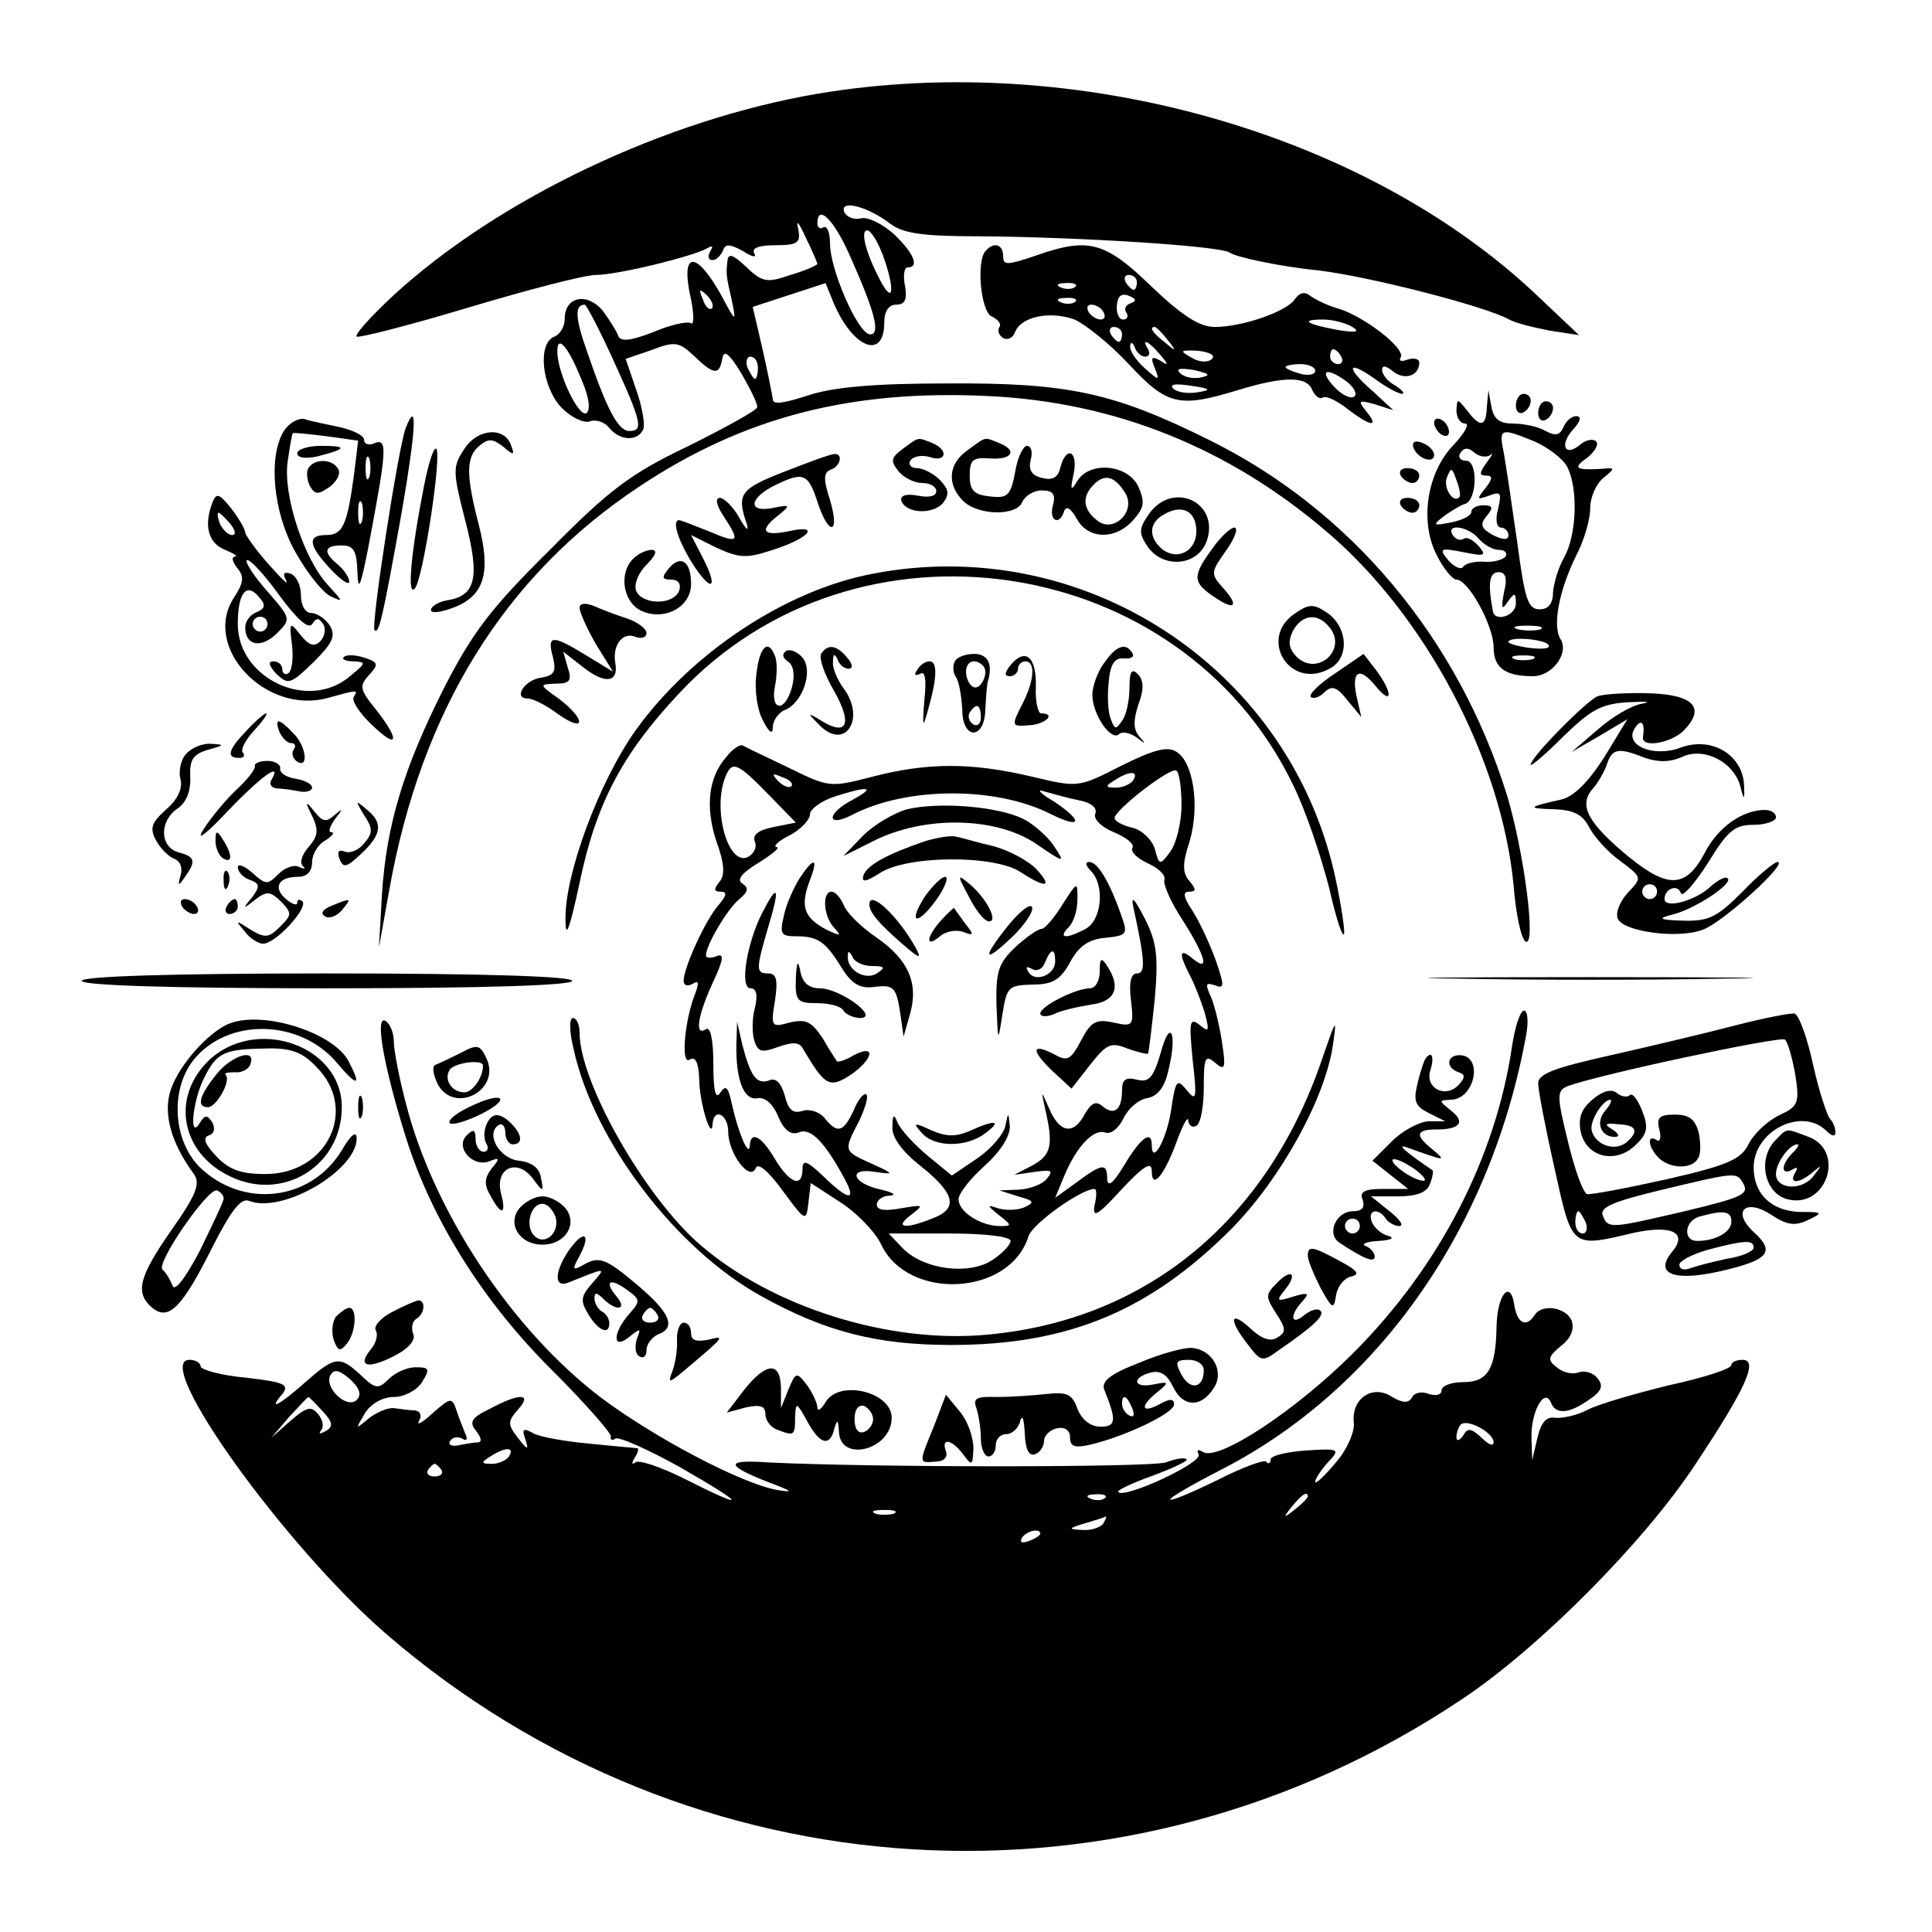 <?xml version="1.0" standalone="no"?>
<!DOCTYPE svg PUBLIC "-//W3C//DTD SVG 20010904//EN"
 "http://www.w3.org/TR/2001/REC-SVG-20010904/DTD/svg10.dtd">
<svg version="1.0" xmlns="http://www.w3.org/2000/svg"
 width="260pt" height="260pt" viewBox="0 0 260 260"
 preserveAspectRatio="xMidYMid meet">
<g transform="translate(0,260) scale(0.1,-0.1)"
fill="#000000" stroke="none">
<path d="M1101 2474 c-206 -35 -429 -141 -571 -271 -30 -28 -53 -53 -50 -56 3
-2 70 15 150 39 80 24 157 44 172 44 29 0 131 25 150 36 7 4 8 3 4 -4 -4 -7
-3 -12 3 -12 5 0 11 6 14 13 3 9 9 9 27 -1 12 -8 19 -9 15 -3 -4 7 6 11 28 11
31 0 35 3 31 23 -3 12 1 8 10 -12 9 -18 16 -35 16 -36 0 -2 -16 -9 -36 -15
-32 -11 -38 -10 -60 11 -17 16 -24 19 -25 8 -2 -18 -2 -19 6 -54 6 -29 5 -29
-14 7 -35 63 -56 60 -41 -5 4 -20 4 -35 0 -32 -5 3 -28 -2 -51 -12 -31 -12
-44 -13 -47 -5 -2 6 -12 22 -21 34 -21 25 -51 19 -51 -11 0 -10 -6 -21 -14
-24 -23 -9 -17 -68 10 -96 13 -13 30 -21 38 -18 8 3 20 -1 26 -9 15 -18 39
-18 46 -1 2 7 -2 31 -10 53 l-14 41 35 12 c31 12 37 11 57 -8 27 -26 34 -26
38 -4 2 13 9 8 26 -20 12 -21 22 -41 21 -45 0 -4 -42 -27 -92 -52 -78 -37
-107 -59 -187 -140 -79 -78 -104 -111 -142 -185 -55 -109 -78 -185 -84 -279
l-4 -71 14 78 c43 241 155 422 336 542 141 94 286 131 470 122 171 -8 324 -70
456 -183 133 -113 235 -307 251 -476 3 -38 10 -71 16 -75 15 -9 -2 121 -25
197 -66 212 -211 385 -403 479 -127 63 -189 76 -350 75 -99 0 -154 -5 -187
-16 -34 -11 -48 -13 -48 -5 -1 7 -7 37 -14 68 l-13 56 49 16 49 16 11 -27 c26
-61 68 -77 68 -26 0 15 6 24 16 24 12 0 15 7 12 25 -3 14 -1 25 3 25 17 0 9
19 -18 45 -16 14 -36 24 -45 21 -9 -2 -19 2 -22 9 -6 17 32 7 62 -16 17 -13
43 -17 120 -17 136 -1 325 -13 337 -22 8 -6 69 -19 120 -24 67 -8 224 -48 256
-66 9 -5 34 -11 55 -15 l39 -6 -55 52 c-232 221 -623 331 -969 273z m44 -221
c33 -74 40 -103 26 -103 -16 0 -54 87 -54 122 0 15 -4 25 -9 22 -4 -3 -8 0 -8
5 0 28 23 5 45 -46z m43 4 c16 -44 15 -68 -2 -37 -20 37 -29 70 -19 70 5 0 14
-15 21 -33z m-230 -72 c-3 -3 -9 2 -12 12 -6 14 -5 15 5 6 7 -7 10 -15 7 -18z
m-132 -71 c38 -83 40 -94 21 -94 -15 0 -30 28 -57 107 -16 45 -17 63 -3 63 2
0 20 -34 39 -76z m-43 -26 c10 -23 12 -40 6 -44 -10 -6 -39 54 -39 83 0 24 15
6 33 -39z m237 17 c0 -8 -2 -15 -4 -15 -2 0 -6 7 -10 15 -3 8 -1 15 4 15 6 0
10 -7 10 -15z"/>
<path d="M1327 2263 c-14 -13 -7 -84 8 -89 8 -4 13 -10 10 -14 -3 -5 -1 -11 5
-15 6 -3 13 0 16 8 8 21 47 29 80 17 14 -6 48 -33 73 -60 52 -56 68 -59 147
-35 62 19 93 19 100 0 4 -8 10 -13 14 -10 4 3 19 -4 33 -15 31 -24 44 -26 26
-4 -12 15 -11 16 11 10 l25 -8 -27 25 c-37 32 -36 44 1 18 16 -12 33 -21 38
-21 4 0 0 5 -9 11 -10 5 -18 15 -18 21 0 7 5 6 15 -2 15 -12 35 -6 35 12 0 5
-7 7 -16 4 -8 -3 -12 -2 -9 3 7 12 -50 56 -85 66 -14 4 -30 12 -37 17 -7 6
-14 4 -20 -4 -10 -17 -71 -38 -108 -38 -21 0 -44 15 -86 55 -63 61 -85 66
-158 40 -36 -12 -41 -12 -41 0 0 16 -12 20 -23 8z m203 -43 c0 -5 -2 -10 -4
-10 -3 0 -8 5 -11 10 -3 6 -1 10 4 10 6 0 11 -4 11 -10z m-83 -6 c-3 -3 -12
-4 -19 -1 -8 3 -5 6 6 6 11 1 17 -2 13 -5z m75 -22 c-7 -2 -10 -8 -6 -13 3 -5
1 -9 -5 -9 -5 0 -9 9 -8 19 1 12 6 17 16 13 10 -4 11 -7 3 -10z m-75 2 c-3 -3
-12 -4 -19 -1 -8 3 -5 6 6 6 11 1 17 -2 13 -5z m38 -14 c3 -5 2 -10 -4 -10 -5
0 -13 5 -16 10 -3 6 -2 10 4 10 5 0 13 -4 16 -10z m335 -20 c11 -7 5 -8 -20
-4 -43 8 -51 14 -19 14 13 0 31 -5 39 -10z m-310 -10 c0 -5 -2 -10 -4 -10 -3
0 -8 5 -11 10 -3 6 -1 10 4 10 6 0 11 -4 11 -10z m61 -7 c13 -16 12 -17 -3 -4
-17 13 -22 21 -14 21 2 0 10 -8 17 -17z m-30 -23 c6 0 7 5 4 10 -10 16 1 11
16 -7 12 -14 12 -16 0 -8 -11 6 -13 4 -7 -10 7 -18 6 -18 -14 0 -11 10 -20 23
-19 29 0 6 3 6 6 -1 2 -7 9 -13 14 -13z m90 -3 c-5 -5 -17 -5 -28 2 -16 9 -15
10 9 9 16 -2 24 -6 19 -11z m174 3 c3 -5 1 -10 -4 -10 -6 0 -11 5 -11 10 0 6
2 10 4 10 3 0 8 -4 11 -10z m-189 -28 c-10 -2 -22 0 -28 6 -6 6 0 7 19 4 21
-5 23 -7 9 -10z m154 9 c0 -5 -9 -7 -20 -4 -11 3 -20 7 -20 9 0 2 9 4 20 4 11
0 20 -4 20 -9z m43 -15 c10 -8 14 -17 9 -20 -5 -3 -17 3 -27 14 -21 23 -9 26
18 6z m-202 -14 c-13 -2 -27 0 -32 5 -6 6 3 7 23 4 28 -4 29 -6 9 -9z"/>
<path d="M2001 2053 c-1 -28 -9 -29 -27 -5 -13 16 -13 16 -14 0 0 -10 5 -18
12 -18 6 0 -1 -13 -16 -29 -36 -37 -46 -104 -22 -149 9 -18 21 -32 26 -32 16
0 50 -62 50 -91 0 -28 16 -39 53 -39 26 0 49 31 37 50 -11 18 -2 65 21 112 11
21 19 49 19 64 0 15 8 33 18 41 16 13 16 14 -3 12 -35 -2 -39 1 -19 15 10 8
16 18 12 22 -4 4 -14 2 -21 -4 -21 -18 -29 -1 -10 20 10 11 12 18 4 18 -6 0
-14 -7 -17 -15 -5 -11 -11 -12 -24 -5 -10 6 -30 10 -44 10 -18 0 -26 6 -29 23
l-4 22 -2 -22z m64 -47 c18 -8 38 -23 44 -34 15 -29 13 -92 -4 -122 -8 -14
-14 -35 -15 -47 0 -15 -6 -23 -18 -23 -16 0 -20 14 -30 89 -7 49 -15 103 -18
120 -7 35 -6 36 41 17z m-59 -18 c4 4 2 -1 -5 -10 -10 -14 -11 -18 -1 -18 9 0
9 -4 -1 -17 -12 -15 -12 -16 5 -10 16 6 17 4 12 -18 -4 -14 -2 -25 4 -25 5 0
10 -5 10 -10 0 -7 -7 -7 -21 0 -16 9 -18 14 -8 26 9 11 8 14 -5 14 -9 0 -16
-4 -16 -9 0 -5 -12 -11 -27 -14 -25 -5 -26 -4 -9 9 10 7 23 15 28 16 16 6 17
58 1 58 -8 0 -11 5 -8 10 5 8 11 8 19 1 7 -6 17 -7 22 -3z m-42 -57 c-8 -9
-22 12 -17 26 6 15 7 14 13 -3 4 -10 6 -21 4 -23z m26 -56 c7 -8 19 -15 27
-15 8 0 12 -4 9 -9 -3 -4 -16 -8 -28 -7 -13 1 -26 -2 -29 -7 -3 -4 -12 0 -20
9 -13 16 -11 17 20 11 29 -6 32 -5 21 8 -7 8 -16 13 -20 10 -5 -3 -11 -1 -15
5 -10 16 21 12 35 -5z m34 -72 c-4 -22 -3 -25 5 -13 9 13 11 13 11 -2 0 -17
-29 -26 -31 -10 -7 37 -5 52 8 52 9 0 12 -8 7 -27z m49 -50 c-7 -2 -21 -2 -30
0 -10 3 -4 5 12 5 17 0 24 -2 18 -5z m11 -21 c3 -5 -8 -6 -25 -4 -16 2 -29 6
-29 8 0 8 49 4 54 -4z m-21 -19 c-7 -2 -19 -2 -25 0 -7 3 -2 5 12 5 14 0 19
-2 13 -5z"/>
<path d="M2040 2054 c0 -8 5 -12 10 -9 6 3 10 10 10 16 0 5 -4 9 -10 9 -5 0
-10 -7 -10 -16z"/>
<path d="M2070 2044 c0 -8 5 -12 10 -9 6 3 10 10 10 16 0 5 -4 9 -10 9 -5 0
-10 -7 -10 -16z"/>
<path d="M382 2020 c-21 -34 -15 -108 15 -162 15 -27 36 -54 47 -60 19 -9 18
-8 -3 15 -32 35 -60 120 -54 165 3 21 6 38 7 39 1 1 21 -1 45 -4 l43 -6 -6
-49 c-9 -65 -15 -78 -37 -78 -26 0 -24 -14 6 -46 14 -15 25 -22 25 -17 0 6 -7
16 -15 23 -21 17 -19 26 5 26 16 0 20 -7 21 -36 1 -27 4 -20 14 30 25 132 27
150 10 144 -8 -4 -15 -2 -15 4 0 6 -15 13 -32 17 -18 4 -40 8 -48 11 -8 2 -21
-5 -28 -16z m115 -62 c-3 -7 -5 -2 -5 12 0 14 2 19 5 13 2 -7 2 -19 0 -25z
m-10 -60 c-3 -7 -5 -2 -5 12 0 14 2 19 5 13 2 -7 2 -19 0 -25z"/>
<path d="M546 2024 c-10 -26 -47 -266 -42 -272 6 -6 11 16 37 161 19 110 21
152 5 111z"/>
<path d="M1930 2031 c0 -5 5 -13 10 -16 6 -3 10 -2 10 4 0 5 -4 13 -10 16 -5
3 -10 2 -10 -4z"/>
<path d="M625 1996 c-16 -24 -16 -30 1 -96 20 -77 15 -102 -25 -108 -11 -2
-21 -8 -21 -13 0 -5 14 -3 32 4 40 16 49 47 32 112 -17 66 -17 90 1 105 12 10
18 10 32 -1 14 -12 16 -12 11 1 -8 26 -45 24 -63 -4z"/>
<path d="M1215 1996 c-16 -12 -17 -16 -6 -30 7 -9 22 -16 32 -16 11 0 19 -5
19 -11 0 -7 -10 -9 -25 -6 -16 3 -24 0 -22 -7 6 -17 42 -19 56 -3 9 12 8 18
-4 31 -9 9 -23 16 -31 16 -8 0 -12 5 -9 10 4 6 15 8 26 5 23 -8 26 10 3 19
-20 8 -17 8 -39 -8z"/>
<path d="M1302 1994 c-26 -18 -28 -46 -6 -68 20 -20 73 -21 80 -1 4 8 15 15
26 15 15 0 19 -5 15 -20 -6 -21 9 -28 15 -8 3 8 9 4 17 -10 15 -28 52 -29 76
-2 15 17 16 24 7 45 -14 30 -65 35 -82 8 -9 -15 -10 -13 -5 10 6 30 -10 38
-18 8 -3 -14 -11 -18 -25 -14 -14 3 -18 11 -15 24 3 10 1 19 -5 19 -5 0 -13
-16 -16 -36 -6 -31 -10 -35 -34 -32 -21 2 -27 8 -27 28 0 21 4 25 28 23 29 -2
37 11 11 21 -20 8 -16 9 -42 -10z m212 -57 c16 -25 -16 -56 -38 -37 -19 15
-20 32 -4 48 15 15 28 11 42 -11z"/>
<path d="M1902 1998 c5 -15 28 -23 28 -10 0 5 -7 13 -16 16 -10 4 -14 1 -12
-6z"/>
<path d="M400 1990 c0 -6 11 -8 28 -4 39 10 40 14 4 14 -18 0 -32 -5 -32 -10z"/>
<path d="M571 1948 c-18 -91 -24 -155 -12 -139 11 17 36 180 28 187 -3 3 -10
-18 -16 -48z"/>
<path d="M1055 1965 c-59 -23 -64 -30 -50 -70 3 -11 -1 -8 -10 8 -8 15 -21 27
-26 27 -7 0 -5 -10 5 -25 23 -35 20 -37 -20 -20 -20 8 -38 15 -40 15 -10 0 -2
-26 17 -57 26 -41 37 -37 15 6 l-16 31 34 -17 c31 -14 40 -15 76 -3 50 16 65
35 21 25 -35 -7 -40 1 -13 22 16 13 15 14 -5 10 -35 -8 -37 10 -4 28 42 21 48
19 61 -20 15 -47 31 -45 17 2 -9 28 -9 37 1 41 13 4 17 22 5 21 -5 0 -35 -11
-68 -24z"/>
<path d="M415 1970 c-3 -5 -2 -16 2 -24 7 -12 11 -12 27 -1 10 8 15 18 11 24
-8 14 -32 14 -40 1z"/>
<path d="M1885 1960 c3 -5 10 -10 16 -10 5 0 9 5 9 10 0 6 -7 10 -16 10 -8 0
-12 -4 -9 -10z"/>
<path d="M286 1924 c-12 -31 -6 -55 17 -64 12 -5 18 -9 13 -9 -5 -1 -3 -7 3
-15 10 -12 9 -20 -4 -40 -44 -67 43 -159 127 -135 40 11 40 11 34 1 -3 -5 8
-22 24 -37 36 -35 39 -22 6 20 -22 27 -23 32 -9 47 13 14 12 17 -7 23 -12 4
-24 4 -27 1 -4 -3 2 -6 13 -6 17 -1 17 -2 -5 -20 -56 -48 -151 -3 -151 70 0
43 12 57 29 36 9 -10 8 -15 -4 -20 -8 -3 -15 -12 -15 -20 0 -25 21 -29 42 -9
20 20 20 20 -12 57 -18 20 -30 39 -28 42 3 3 23 -18 43 -46 25 -34 40 -47 45
-40 6 9 9 9 15 0 4 -6 2 -17 -4 -23 -8 -8 -15 -6 -27 9 -14 18 -15 17 -11 -14
2 -18 0 -35 -5 -38 -4 -3 -8 0 -8 5 0 6 -5 11 -12 11 -8 0 -6 -6 4 -17 16 -15
19 -14 50 16 26 26 30 35 22 49 -6 9 -17 17 -25 17 -8 0 -14 10 -14 24 0 13
-6 26 -14 29 -9 3 -11 0 -6 -9 4 -8 -6 2 -23 21 -17 19 -31 39 -32 43 0 5 -9
20 -19 33 -16 20 -20 21 -25 8z m24 -29 c7 -9 8 -15 2 -15 -5 0 -12 7 -16 15
-3 8 -4 15 -2 15 2 0 9 -7 16 -15z m50 -135 c0 -5 -4 -10 -10 -10 -5 0 -10 5
-10 10 0 6 5 10 10 10 6 0 10 -4 10 -10z"/>
<path d="M1546 1908 c-13 -19 -14 -25 -2 -43 21 -31 68 -27 80 7 18 52 -46 82
-78 36z m64 -23 c0 -27 -26 -40 -46 -24 -19 16 -18 36 3 47 24 14 43 4 43 -23z"/>
<path d="M1885 1920 c3 -5 10 -10 16 -10 5 0 9 5 9 10 0 6 -7 10 -16 10 -8 0
-12 -4 -9 -10z"/>
<path d="M1631 1861 c-27 -37 -26 -45 4 -65 28 -19 33 -11 9 15 -15 17 -14 20
6 48 12 17 17 31 11 31 -5 0 -19 -13 -30 -29z"/>
<path d="M852 1848 c-19 -19 -14 -56 9 -69 31 -16 69 3 69 35 0 31 -14 40 -30
21 -10 -12 -9 -15 3 -15 10 0 14 -6 11 -15 -8 -20 -50 -19 -58 0 -3 9 3 24 14
35 13 13 15 20 7 20 -7 0 -18 -5 -25 -12z"/>
<path d="M1175 1828 c-117 -22 -244 -106 -319 -210 -50 -70 -96 -195 -95 -255
0 -28 5 -16 19 49 22 106 57 173 134 255 238 255 675 190 826 -123 17 -34 38
-97 49 -140 10 -44 19 -70 20 -59 0 11 -6 48 -14 83 -65 277 -339 454 -620
400z"/>
<path d="M780 1782 c0 -6 10 -28 22 -49 l23 -37 -36 22 c-46 28 -53 28 -45 -2
5 -20 2 -25 -16 -28 -22 -3 -38 -28 -18 -28 7 0 25 -9 41 -21 37 -26 38 -8 2
20 -28 20 -28 20 -5 21 19 0 22 4 16 22 l-6 21 27 -21 c29 -23 48 -21 43 6 -4
24 10 42 27 35 8 -3 15 -1 15 5 0 6 -12 15 -27 20 -16 5 -36 13 -45 17 -11 4
-18 3 -18 -3z"/>
<path d="M1742 1774 c-49 -34 -6 -103 47 -74 28 14 25 57 -4 76 -18 12 -24 11
-43 -2z m47 -18 c25 -30 -16 -67 -44 -40 -11 12 -12 20 -5 35 12 22 33 25 49
5z"/>
<path d="M1018 1693 c-3 -21 1 -49 9 -63 8 -16 13 -19 13 -9 0 9 7 19 15 23
25 9 40 53 25 71 -7 8 -17 12 -22 9 -6 -4 -5 -9 2 -14 8 -5 10 -18 6 -34 -9
-35 -30 -34 -23 1 3 15 3 33 0 40 -9 24 -21 13 -25 -24z"/>
<path d="M1105 1720 c-3 -5 4 -27 17 -49 25 -44 19 -62 -15 -42 -21 13 -21 12
-5 -4 35 -37 64 8 33 49 -8 11 -15 27 -14 35 0 11 2 12 6 4 2 -7 9 -13 15 -13
6 0 6 6 -2 15 -14 17 -26 19 -35 5z"/>
<path d="M1486 1708 c-9 -12 -16 -32 -16 -43 0 -26 25 -63 36 -53 4 4 14 2 23
-4 13 -10 14 -10 4 1 -8 10 -8 21 -1 43 8 21 7 33 -1 41 -8 8 -11 3 -11 -18 0
-17 -4 -37 -10 -45 -8 -12 -10 -12 -15 2 -4 9 -5 31 -3 50 2 24 8 33 20 32 10
-1 15 2 12 7 -9 15 -22 10 -38 -13z"/>
<path d="M1285 1710 c-3 -5 -3 -16 2 -22 4 -7 7 -26 8 -43 0 -41 30 -41 31 0
1 17 2 35 4 40 6 22 -1 35 -19 35 -11 0 -23 -4 -26 -10z m38 -6 c9 -9 -4 -35
-14 -28 -5 3 -9 12 -9 20 0 14 12 19 23 8z m-3 -70 c0 -8 -5 -12 -10 -9 -6 4
-8 11 -5 16 9 14 15 11 15 -7z"/>
<path d="M1360 1705 c-8 -10 -9 -15 -1 -15 6 0 11 5 11 10 0 6 5 10 10 10 14
0 12 -27 -5 -59 -14 -28 -14 -29 10 -27 22 1 37 16 16 16 -4 0 -8 16 -7 36 1
40 -14 53 -34 29z"/>
<path d="M1797 1694 c-21 -14 -36 -28 -33 -32 4 -3 12 0 18 6 10 10 17 8 31
-10 l19 -23 -6 26 c-8 36 3 43 25 16 23 -28 24 -10 1 21 l-17 22 -38 -26z"/>
<path d="M1234 1698 c-4 -6 -3 -8 4 -5 7 5 9 -7 6 -35 -3 -37 -2 -39 5 -13 12
42 13 65 2 65 -6 0 -13 -5 -17 -12z"/>
<path d="M2150 1663 c-15 -6 -90 -82 -90 -92 0 -3 20 14 44 38 37 36 51 44 88
46 23 1 32 1 18 -2 -14 -2 -41 -18 -60 -35 l-35 -30 38 22 37 22 -31 -51 c-22
-34 -41 -53 -58 -57 -45 -10 -47 -12 -10 -13 27 -1 39 -7 48 -25 7 -13 26 -34
42 -45 29 -22 29 -22 10 -42 -11 -12 -17 -27 -14 -35 7 -18 82 -28 115 -15 27
10 116 91 100 91 -4 0 -26 -18 -47 -40 -34 -34 -45 -40 -80 -39 -32 1 -35 3
-15 8 30 7 83 42 75 49 -3 3 -13 -2 -24 -12 -21 -19 -61 -29 -61 -16 0 14 18
21 22 8 2 -6 18 12 36 40 27 44 36 52 62 52 16 0 30 5 30 10 0 6 -7 10 -15 10
-30 0 -63 -23 -81 -58 -25 -47 -49 -48 -101 -6 -56 46 -69 70 -50 92 8 9 17
25 20 35 7 20 16 21 51 7 18 -6 34 -6 51 2 30 13 71 -9 78 -44 4 -16 5 -14 4
7 -3 40 -44 64 -85 49 -37 -14 -77 3 -62 26 9 14 14 7 11 -12 -2 -15 37 -8 54
8 31 31 15 49 -45 51 -30 1 -62 -1 -70 -4z m80 -263 c0 -5 -4 -10 -10 -10 -5
0 -10 5 -10 10 0 6 5 10 10 10 6 0 10 -4 10 -10z"/>
<path d="M332 1617 c-25 -26 -28 -37 -10 -37 6 0 8 3 5 7 -4 3 3 17 15 30 12
13 19 23 16 23 -2 0 -14 -10 -26 -23z"/>
<path d="M376 1615 c4 -8 10 -15 16 -15 5 0 7 -4 3 -9 -3 -5 -1 -12 5 -16 16
-10 12 22 -6 39 -19 20 -25 20 -18 1z"/>
<path d="M250 1585 c-7 -8 -10 -24 -7 -34 3 -12 -4 -27 -19 -40 -20 -18 -23
-25 -14 -42 6 -11 17 -22 25 -25 8 -3 11 -13 8 -22 -4 -15 -3 -15 6 -2 15 21
14 27 -9 33 -25 7 -26 42 -1 59 12 8 18 24 17 43 -1 23 4 30 24 36 22 6 23 7
4 8 -12 1 -27 -6 -34 -14z"/>
<path d="M978 1582 c-25 -28 -29 -68 -14 -114 11 -30 12 -46 4 -55 -8 -10 -7
-13 2 -13 9 0 8 -5 -3 -18 -17 -19 -47 -84 -47 -102 0 -6 5 -8 12 -4 8 5 9 2
4 -12 -15 -37 -20 -98 -8 -90 8 5 12 -4 13 -26 0 -32 17 -86 18 -60 2 22 21
12 21 -11 0 -29 29 -68 37 -49 3 8 17 -4 36 -30 31 -42 32 -43 35 -16 l3 26
40 -26 c22 -14 47 -40 55 -57 36 -76 173 -69 198 11 5 17 71 64 89 64 3 0 3
-10 0 -22 -3 -18 4 -14 36 21 30 32 41 39 41 25 0 -26 17 -6 34 41 8 22 15 34
15 27 1 -7 6 -10 11 -7 6 3 10 27 10 52 0 40 2 44 15 33 14 -12 15 -8 9 31 -4
24 -11 52 -16 61 -6 14 -5 16 7 12 13 -5 13 -1 1 34 -8 22 -22 52 -31 66 -12
18 -14 26 -5 26 10 0 10 3 1 14 -10 11 -10 24 0 54 14 48 5 108 -19 121 -12 7
-32 1 -74 -20 -57 -29 -57 -29 -120 -14 -81 19 -139 19 -213 0 -58 -15 -59
-15 -114 12 -31 15 -59 28 -62 30 -4 1 -13 -5 -21 -15z m56 -51 l37 -38 -30
-6 c-21 -4 -29 -11 -25 -20 3 -8 -2 -17 -11 -21 -26 -9 -46 65 -29 108 9 23
16 20 58 -23z m556 -15 c0 -23 -7 -51 -15 -62 -14 -19 -15 -19 -21 4 -4 12
-17 25 -30 28 -13 3 -24 9 -24 13 0 11 75 69 83 64 4 -2 7 -23 7 -47z m-525
26 c-3 -3 -11 0 -18 7 -9 10 -8 11 6 5 10 -3 15 -9 12 -12z m460 8 c-3 -5 -14
-10 -23 -10 -15 0 -15 2 -2 10 20 13 33 13 25 0z m-377 -26 c-37 -19 -36 -39
0 -20 72 37 191 38 265 1 42 -21 46 -11 6 16 -19 11 -25 18 -14 14 11 -3 32
-9 47 -12 16 -3 25 -10 22 -18 -3 -7 8 -18 25 -25 17 -7 28 -16 25 -21 -3 -5
6 -14 21 -21 14 -6 24 -16 22 -22 -2 -6 9 -31 25 -55 31 -49 36 -70 13 -51
-18 15 -19 7 -4 -22 6 -11 15 -34 20 -50 7 -26 6 -28 -7 -17 -13 10 -14 4 -9
-47 6 -53 5 -57 -8 -41 -13 16 -15 14 -21 -27 -6 -40 -26 -75 -26 -47 0 21
-15 10 -37 -27 -14 -23 -22 -31 -23 -19 0 22 -6 22 -41 -4 l-29 -21 12 29 c17
41 40 64 55 59 8 -3 18 5 25 19 6 13 20 25 31 27 14 2 24 14 29 36 13 51 3 74
-10 25 -10 -34 -16 -40 -32 -36 -15 4 -20 0 -20 -14 0 -26 -10 -35 -26 -22 -9
8 -15 5 -24 -10 -15 -29 -34 -26 -48 7 -11 25 -11 25 -6 2 12 -51 9 -64 -16
-78 l-25 -13 28 4 c22 3 25 2 16 -9 -6 -8 -23 -14 -38 -15 l-26 -1 25 -8 c22
-6 23 -8 8 -15 -10 -4 -26 -4 -35 -1 -15 5 -15 4 1 -9 18 -14 18 -15 2 -15
-26 0 -56 19 -56 36 0 8 16 28 35 45 21 19 34 39 34 53 -2 20 -2 20 -6 1 -2
-11 -19 -31 -38 -44 l-34 -23 -33 27 c-18 15 -36 35 -40 44 -5 13 -7 11 -7 -6
-1 -13 13 -33 39 -53 46 -37 50 -57 14 -70 -37 -15 -51 -12 -28 5 18 14 17 14
-13 9 -22 -4 -33 -3 -33 5 0 6 8 12 18 12 9 1 4 4 -12 8 -39 8 -46 30 -9 24
27 -4 27 -3 -4 11 -38 17 -38 17 -17 57 8 17 13 33 10 36 -3 3 -11 -6 -17 -21
-14 -30 -22 -32 -39 -11 -7 9 -21 13 -30 10 -13 -4 -19 1 -24 21 -5 17 -12 24
-21 20 -17 -6 -25 6 -36 48 l-7 31 -1 -30 c-1 -48 10 -76 28 -73 10 2 21 -7
28 -24 8 -19 17 -26 28 -22 16 7 35 -13 62 -63 16 -30 5 -29 -29 4 -22 21 -28
23 -28 10 0 -26 -17 -20 -37 13 -18 31 -33 39 -34 18 -1 -17 -16 19 -24 56 -5
23 -8 27 -16 15 -6 -9 -9 3 -9 39 0 33 -4 51 -10 47 -15 -10 -12 16 9 62 15
32 16 41 5 36 -8 -3 -14 -2 -14 1 0 14 29 63 45 76 12 10 13 15 4 21 -8 5 -1
14 22 28 19 12 30 21 24 21 -5 1 2 8 18 16 15 8 27 21 27 28 0 7 15 18 33 24
47 15 56 13 25 -4z m212 -594 c0 -5 -11 -17 -25 -26 -31 -20 -90 -13 -119 15
l-20 21 82 0 c47 0 82 -4 82 -10z"/>
<path d="M1221 1511 c-18 -5 -45 -21 -60 -36 l-26 -27 40 20 c69 35 166 33
220 -4 38 -26 39 -26 23 -2 -8 12 -27 29 -41 36 -35 17 -113 23 -156 13z"/>
<path d="M1245 1468 c-50 -17 -78 -32 -83 -46 -3 -10 3 -9 22 3 36 24 155 25
190 1 34 -22 43 -20 21 4 -10 11 -36 25 -57 31 -22 5 -45 12 -51 13 -7 2 -25
-1 -42 -6z"/>
<path d="M1076 1418 c-8 -13 -18 -35 -21 -50 -6 -25 -4 -28 16 -28 30 0 40 -7
62 -43 14 -22 25 -28 45 -25 24 3 28 -1 33 -32 l5 -35 8 28 c13 43 -1 75 -44
105 -22 15 -42 35 -45 45 -4 9 -11 17 -16 17 -13 0 -11 -34 4 -49 10 -11 8
-11 -11 -2 -30 16 -35 31 -23 64 13 33 7 35 -13 5z m97 -118 c18 0 19 -2 7
-10 -16 -10 -41 5 -39 24 0 7 2 6 6 -1 2 -7 14 -13 26 -13z"/>
<path d="M1468 1428 c19 -19 15 -66 -7 -78 -26 -14 -38 -13 -23 2 7 7 12 23
12 38 0 24 0 24 -20 -7 -11 -18 -24 -33 -28 -33 -5 0 -21 -11 -36 -25 -22 -21
-26 -32 -25 -77 2 -51 2 -52 8 -13 6 37 8 39 40 40 27 0 38 6 51 30 12 22 25
31 48 33 29 3 30 5 21 30 -16 46 -32 72 -43 72 -6 0 -5 -5 2 -12z m-48 -122
c0 -18 -27 -29 -36 -14 -4 7 -3 8 5 4 6 -4 14 0 17 8 8 20 14 21 14 2z"/>
<path d="M1245 1394 c-24 -37 -11 -41 15 -5 12 17 17 31 12 31 -5 0 -17 -12
-27 -26z"/>
<path d="M1304 1393 c9 -18 21 -33 27 -33 13 0 -4 32 -27 51 -16 13 -16 12 0
-18z"/>
<path d="M1026 1372 c-21 -41 -31 -102 -16 -102 8 0 10 -9 6 -26 -4 -14 -4
-34 -1 -44 5 -16 10 -17 32 -9 20 7 29 7 34 -3 29 -49 35 -53 63 -35 31 21 36
43 5 27 -11 -7 -22 -10 -23 -8 -1 2 -10 15 -19 31 -15 22 -22 26 -44 21 -25
-7 -26 -6 -20 30 4 27 2 36 -9 36 -17 0 -17 5 0 63 16 53 13 60 -8 19z"/>
<path d="M1525 1380 c16 -73 17 -90 5 -90 -8 0 -11 -12 -8 -36 4 -35 3 -36
-24 -30 -23 5 -30 1 -43 -24 -14 -26 -18 -29 -36 -19 -31 16 -32 6 -3 -22 l26
-24 25 32 c22 28 28 31 50 22 14 -5 27 -8 28 -7 1 2 5 35 9 73 5 58 3 77 -14
110 -13 25 -18 31 -15 15z"/>
<path d="M1170 1383 c0 -11 12 -25 44 -53 24 -21 27 -21 18 -5 -24 43 -62 78
-62 58z"/>
<path d="M1358 1356 c-37 -46 -35 -54 3 -18 17 16 30 35 28 41 -2 6 -16 -5
-31 -23z"/>
<path d="M1267 1362 c-21 -23 -22 -39 -2 -22 8 7 22 9 31 6 15 -6 15 -4 3 11
-7 10 -14 19 -15 21 0 1 -8 -6 -17 -16z"/>
<path d="M1071 1283 c-1 -30 2 -33 28 -33 17 0 33 -4 36 -10 3 -5 14 -10 23
-10 26 1 -28 40 -55 40 -14 0 -23 7 -26 23 -3 16 -5 13 -6 -10z"/>
<path d="M1480 1293 c0 -13 -6 -23 -13 -23 -19 0 -67 -24 -67 -34 0 -4 8 -5
18 -1 9 5 32 10 50 13 33 4 41 23 22 52 -8 12 -10 11 -10 -7z"/>
<path d="M1240 1076 c16 -20 60 -21 86 -1 23 17 14 19 -21 3 -19 -8 -31 -8
-52 1 -23 11 -25 10 -13 -3z"/>
<path d="M343 1569 c1 -4 -10 -18 -24 -31 -14 -13 -35 -38 -45 -54 -11 -17 2
-8 32 24 45 47 75 69 59 42 -3 -5 0 -10 7 -11 7 0 21 -2 31 -4 9 -2 17 1 17 5
0 5 -10 10 -22 12 -13 2 -22 8 -21 14 1 5 -7 10 -17 10 -10 0 -18 -3 -17 -7z"/>
<path d="M420 1502 c9 -19 8 -27 -4 -41 -9 -10 -13 -21 -9 -26 5 -4 3 -5 -4
-2 -6 4 -19 0 -28 -9 -15 -15 -17 -15 -35 1 -11 10 -20 13 -20 8 0 -6 7 -14
16 -17 14 -5 14 -9 3 -24 -13 -15 -12 -16 4 -3 16 12 20 12 35 -2 15 -16 15
-18 -1 -34 -15 -15 -20 -16 -40 -4 -20 13 -21 13 -8 -2 7 -10 19 -17 25 -17
17 0 61 48 53 57 -4 3 -7 3 -7 -2 0 -4 -7 -2 -15 5 -18 15 -11 30 16 30 12 0
19 7 19 20 0 10 8 24 18 29 9 6 13 11 8 11 -5 0 -2 8 5 18 11 14 11 15 -1 5
-11 -10 -16 -9 -27 5 -12 15 -13 14 -3 -6z"/>
<path d="M490 1503 c12 -18 12 -24 0 -38 -7 -9 -19 -14 -26 -11 -8 3 -11 0 -7
-10 5 -13 10 -11 29 7 28 26 30 42 7 60 -15 13 -15 12 -3 -8z"/>
<path d="M290 1468 c0 -9 5 -20 10 -23 13 -8 13 5 0 25 -8 13 -10 13 -10 -2z"/>
<path d="M301 1414 c0 -11 3 -14 6 -6 3 7 2 16 -1 19 -3 4 -6 -2 -5 -13z"/>
<path d="M245 1380 c3 -5 11 -10 16 -10 6 0 7 5 4 10 -3 6 -11 10 -16 10 -6 0
-7 -4 -4 -10z"/>
<path d="M305 1380 c-3 -5 -1 -10 4 -10 6 0 11 5 11 10 0 6 -2 10 -4 10 -3 0
-8 -4 -11 -10z"/>
<path d="M446 1381 c-12 -5 -15 -10 -9 -14 6 -4 16 0 23 8 14 17 13 17 -14 6z"/>
<path d="M110 1280 c0 -6 117 -10 330 -10 213 0 330 4 330 10 0 6 -117 10
-330 10 -213 0 -330 -4 -330 -10z"/>
<path d="M1963 1283 c97 -2 257 -2 355 0 97 1 17 2 -178 2 -195 0 -275 -1
-177 -2z"/>
<path d="M2035 1193 c-22 -151 -98 -298 -214 -414 -78 -78 -182 -146 -202
-133 -7 4 -9 3 -6 -3 7 -11 -99 -60 -108 -51 -3 2 18 12 46 22 27 10 48 20 46
22 -2 3 -15 1 -28 -4 -21 -7 -397 -7 -536 0 -58 4 -57 -4 2 -27 32 -12 34 -14
10 -10 -48 9 -164 70 -236 124 -120 91 -226 251 -263 397 -9 34 -16 71 -16 82
0 12 -5 24 -11 28 -15 9 -3 -60 27 -156 35 -112 105 -223 198 -315 44 -44 79
-84 78 -88 -1 -5 2 -6 6 -3 5 3 45 -15 88 -39 89 -51 92 -59 5 -15 -32 16 -62
26 -66 22 -5 -4 -5 -1 -1 6 4 6 6 12 4 13 -2 0 -30 3 -63 6 -33 3 -68 9 -77
14 -14 8 -16 6 -11 -8 5 -15 3 -15 -10 2 -14 18 -14 22 0 38 20 22 3 23 -38 1
-25 -12 -28 -18 -18 -30 6 -8 8 -14 3 -15 -5 0 -17 -2 -27 -4 -9 -2 -15 1 -11
6 3 5 10 6 16 3 6 -4 8 -1 4 7 -3 8 -9 22 -12 32 -6 17 -8 16 -32 -5 -14 -13
-22 -17 -18 -10 4 7 2 13 -6 14 -7 0 -20 2 -28 3 -8 1 -24 -6 -34 -14 -18 -15
-18 -15 -5 7 8 13 24 22 39 22 14 0 31 9 38 20 11 18 10 20 -9 20 -11 0 -27
-7 -36 -16 -14 -14 -18 -13 -37 5 -29 27 -35 26 -75 -9 -36 -32 -51 -39 -31
-16 10 13 2 16 -49 22 -34 3 -61 11 -61 15 0 5 -7 9 -15 9 -52 0 130 -253 266
-370 410 -353 996 -388 1446 -87 104 69 246 212 315 317 67 101 85 140 63 140
-8 0 -15 -3 -15 -7 0 -5 -37 -17 -83 -27 -45 -11 -94 -25 -110 -33 -15 -8 -35
-12 -44 -11 -12 2 -19 -6 -24 -27 l-7 -30 -1 30 c-1 34 17 68 26 48 6 -17 24
-16 51 3 18 12 20 19 12 29 -6 8 -18 11 -26 8 -8 -3 -21 0 -29 7 -13 10 -12
14 6 29 13 10 18 22 14 34 -8 18 -40 23 -50 7 -11 -17 -23 -11 -27 13 -5 36
-23 16 -24 -28 -1 -58 -12 -75 -45 -75 -16 0 -29 -5 -29 -11 0 -6 -7 -8 -17
-5 -9 4 -20 2 -23 -5 -5 -8 -13 -7 -28 2 -26 16 -54 -4 -50 -36 1 -12 -9 -36
-25 -54 -15 -18 -27 -29 -27 -25 0 4 8 16 17 26 17 18 16 19 -30 16 -26 -2
-47 -7 -47 -12 0 -5 -3 -7 -6 -3 -3 3 -33 -8 -66 -25 -33 -16 -61 -28 -63 -26
-2 2 29 20 70 41 211 109 362 325 409 585 3 17 2 32 -3 32 -5 0 -12 -21 -16
-47z m-1555 -477 c-13 -13 -45 17 -35 34 5 8 12 6 26 -6 13 -12 16 -21 9 -28z
m-46 -15 c14 -15 15 -21 4 -27 -7 -4 -10 -4 -6 1 4 4 3 14 -4 22 -9 11 -15 10
-37 -9 l-26 -23 24 28 c14 15 25 27 26 27 1 0 10 -9 19 -19z m1576 -42 c0 -6
-7 -3 -16 6 -14 13 -19 14 -25 3 -5 -7 -9 -8 -9 -2 0 6 3 14 6 17 9 8 44 -11
44 -24z m-1325 -19 c-3 -5 -14 -10 -23 -10 -15 0 -15 2 -2 10 20 13 33 13 25
0z m-91 -18 c3 -5 -1 -9 -9 -9 -8 0 -12 4 -9 9 3 4 7 8 9 8 2 0 6 -4 9 -8z
m893 -38 c-3 -3 -12 -4 -19 -1 -8 3 -5 6 6 6 11 1 17 -2 13 -5z m273 2 c0 -2
-8 -10 -17 -17 -16 -13 -17 -12 -4 4 13 16 21 21 21 13z m-557 -23 c-7 -2 -19
-2 -25 0 -7 3 -2 5 12 5 14 0 19 -2 13 -5z m282 -13 c-3 -5 -16 -10 -28 -9
-20 1 -20 2 3 9 14 4 26 8 28 9 2 1 0 -3 -3 -9z m-85 -14 c0 -2 -7 -7 -16 -10
-8 -3 -12 -2 -9 4 6 10 25 14 25 6z"/>
<path d="M2335 1220 c-38 -10 -114 -28 -167 -40 -76 -17 -98 -25 -98 -38 0 -9
10 -61 22 -114 24 -109 22 -107 107 -87 51 11 73 0 51 -26 -24 -29 2 -40 64
-26 66 15 76 26 46 53 -30 28 -11 46 24 23 21 -14 32 -15 49 -7 21 10 20 11
-10 11 -39 1 -63 24 -63 60 0 49 65 82 98 49 7 -7 12 -8 12 -2 0 6 -3 14 -7
18 -4 4 -15 37 -23 73 -8 37 -19 67 -25 69 -5 1 -41 -6 -80 -16z m81 -66 c6
-39 4 -43 -22 -55 -16 -8 -34 -25 -41 -39 -10 -20 -27 -28 -110 -47 -54 -12
-102 -21 -107 -20 -6 2 -17 34 -26 71 -15 61 -15 68 -1 74 38 15 287 68 293
63 4 -3 10 -25 14 -47z m-71 -145 c10 -16 2 -20 -82 -40 -95 -22 -99 -23 -106
-5 -5 11 14 19 76 34 100 24 104 25 112 11z m-211 -54 c3 -8 1 -15 -4 -15 -6
0 -10 7 -10 15 0 8 2 15 4 15 2 0 6 -7 10 -15z m196 1 c0 -14 -21 -26 -46 -26
-20 0 -17 28 4 33 32 9 42 7 42 -7z m30 -35 c0 -5 -16 -12 -36 -15 -19 -4 -42
-10 -50 -13 -8 -3 -14 -1 -14 5 0 5 17 14 38 20 49 13 62 14 62 3z"/>
<path d="M2144 1121 c-16 -13 -20 -25 -17 -43 7 -35 46 -45 73 -20 17 16 19
24 10 47 -6 15 -13 25 -17 21 -3 -3 -11 -2 -17 3 -7 6 -19 3 -32 -8z m16 -16
c-13 -15 -6 -35 13 -35 7 0 6 4 -3 10 -12 7 -10 9 8 7 25 -1 28 -10 10 -25
-16 -12 -42 -2 -46 17 -3 12 15 41 25 41 3 0 0 -7 -7 -15z"/>
<path d="M2233 1080 c3 -11 1 -18 -4 -14 -13 8 -11 -10 3 -24 15 -15 45 -16
53 -1 4 5 4 21 1 35 -5 18 -13 24 -32 24 -21 0 -25 -4 -21 -20z"/>
<path d="M310 1223 c-28 -10 -69 -56 -80 -89 -11 -32 0 -72 31 -114 9 -13 3
-28 -30 -75 -44 -63 -50 -85 -26 -105 22 -18 40 0 81 82 25 49 38 66 49 62 45
-18 145 41 145 84 0 11 -8 5 -20 -16 -42 -69 -134 -79 -192 -22 -35 36 -39
103 -8 143 46 58 144 56 194 -4 27 -32 33 -31 15 3 -20 38 -113 68 -159 51z
m-9 -236 c0 -4 -15 -35 -32 -70 -20 -38 -34 -56 -37 -47 -3 8 -9 18 -13 21
-11 7 61 111 73 107 5 -2 9 -7 9 -11z"/>
<path d="M772 1188 c27 -124 138 -269 252 -332 86 -48 156 -66 256 -66 158 0
267 46 377 156 67 68 127 177 137 249 5 36 4 34 -13 -15 -73 -220 -236 -356
-451 -376 -133 -13 -291 37 -388 121 -75 65 -162 219 -162 285 0 11 -4 20 -9
20 -5 0 -5 -18 1 -42z"/>
<path d="M279 1171 c-51 -52 -33 -128 37 -157 70 -29 144 20 144 96 0 84 -118
124 -181 61z m146 -6 c58 -57 16 -145 -68 -145 -33 0 -49 6 -66 24 -15 16 -19
25 -10 28 7 2 9 9 5 17 -7 11 -10 11 -17 0 -15 -25 -10 30 6 61 17 34 27 38
83 39 33 1 49 -5 67 -24z"/>
<path d="M291 1154 c-23 -29 -27 -44 -11 -44 11 0 31 35 24 43 -3 3 2 4 12 4
9 -1 19 4 21 11 8 22 -25 12 -46 -14z"/>
<path d="M620 1183 c-14 -7 -29 -14 -34 -16 -5 -2 -3 -13 3 -26 23 -42 87 -7
65 36 -8 17 -12 18 -34 6z m30 -17 c0 -16 -14 -36 -25 -36 -17 0 -28 17 -20
30 6 10 45 15 45 6z"/>
<path d="M1917 1173 c-2 -5 -7 -20 -10 -34 -5 -21 -2 -28 16 -37 l22 -11 -23
0 c-13 -1 -35 -13 -49 -27 l-26 -26 24 -19 24 -19 -34 0 c-25 0 -32 -4 -27
-15 3 -10 -1 -15 -13 -15 -23 0 -36 -30 -19 -42 33 -22 48 -28 48 -19 0 5 -6
12 -12 14 -7 3 1 6 17 7 17 1 23 4 13 7 -9 2 -19 11 -22 19 -6 16 9 19 19 4 3
-5 12 -10 18 -10 7 0 1 9 -13 20 l-25 20 36 0 c25 0 39 5 43 16 4 9 5 18 4 19
-37 25 -49 36 -35 31 53 -19 54 -19 35 -3 -24 19 -23 27 5 27 32 0 40 10 19
26 -16 13 -16 13 0 14 33 0 45 60 12 60 -17 0 -19 -17 -1 -23 9 -3 9 -7 0 -17
-18 -19 -46 -4 -38 20 6 19 1 28 -8 13z m-11 -148 c10 -8 15 -14 9 -14 -5 0
-19 6 -29 14 -11 8 -15 15 -10 15 6 0 19 -7 30 -15z m-76 -75 c0 -5 -4 -10
-10 -10 -5 0 -10 5 -10 10 0 6 5 10 10 10 6 0 10 -4 10 -10z"/>
<path d="M482 1110 c0 -14 2 -19 5 -12 2 6 2 18 0 25 -3 6 -5 1 -5 -13z"/>
<path d="M631 1110 c-19 -9 -30 -19 -25 -22 5 -2 24 4 42 13 43 22 27 31 -17
9z"/>
<path d="M654 1085 c-3 -8 -3 -19 1 -25 3 -5 1 -10 -4 -10 -6 0 -11 8 -11 17
0 13 -3 14 -12 5 -16 -16 8 -43 30 -35 15 6 15 4 4 -9 -10 -13 -11 -22 -2 -37
15 -28 22 -26 14 4 -8 33 22 47 43 19 14 -19 15 -19 11 1 -2 13 -12 21 -30 23
-26 3 -45 36 -27 48 5 3 9 -2 9 -10 0 -9 5 -16 10 -16 14 0 13 13 -2 28 -16
16 -27 15 -34 -3z"/>
<path d="M2387 1063 c-22 -26 -11 -70 19 -77 52 -13 78 65 28 84 -32 12 -28
13 -47 -7z m25 -15 c-15 -15 -16 -31 0 -22 7 4 8 3 4 -4 -10 -16 6 -15 24 1
12 10 12 9 1 -5 -15 -21 -51 -19 -51 2 0 15 18 40 29 40 3 0 0 -5 -7 -12z"/>
<path d="M699 974 c-17 -21 0 -49 31 -49 31 0 48 28 31 49 -8 9 -21 16 -31 16
-10 0 -23 -7 -31 -16z m48 -10 c8 -21 -13 -42 -28 -27 -13 13 -5 43 11 43 6 0
13 -7 17 -16z"/>
<path d="M766 918 c-20 -29 -21 -52 -1 -44 52 21 51 21 32 -1 -16 -18 -16 -24
-5 -42 13 -22 28 -28 28 -12 0 6 -4 13 -10 16 -5 3 -10 11 -10 18 0 8 3 8 12
-1 17 -17 33 -15 18 3 -18 21 -9 26 14 9 18 -13 18 -15 3 -32 -23 -26 -23 -50
0 -31 15 12 16 12 10 -3 -3 -10 -2 -20 3 -23 6 -4 10 0 10 8 0 8 7 17 15 21
26 9 17 30 -30 69 -38 32 -48 36 -66 27 -19 -11 -20 -10 -9 10 16 30 6 36 -14
8z m119 -88 c3 -5 -1 -10 -10 -10 -9 0 -13 5 -10 10 3 6 8 10 10 10 2 0 7 -4
10 -10z"/>
<path d="M1760 910 c0 -6 8 -25 17 -43 16 -29 18 -30 21 -10 2 12 11 23 20 25
13 3 9 8 -15 21 -37 20 -43 21 -43 7z"/>
<path d="M1718 873 c-15 -15 -15 -18 -1 -40 14 -21 14 -26 2 -33 -9 -6 -21 -2
-36 12 -28 26 -30 12 -4 -21 18 -24 20 -24 42 -8 48 33 62 47 56 53 -4 4 -13
1 -22 -6 -18 -15 -20 0 -2 19 10 11 7 12 -13 6 -22 -7 -23 -6 -11 9 18 22 9
30 -11 9z"/>
<path d="M527 834 c-15 -8 -25 -19 -21 -25 3 -5 0 -17 -7 -25 -19 -23 -4 -27
31 -9 20 10 30 22 26 30 -3 8 -1 17 4 20 12 7 13 25 3 25 -5 -1 -21 -8 -36
-16z"/>
<path d="M452 828 c-5 -7 -6 -21 -3 -31 6 -16 9 -16 18 -5 12 15 14 48 3 48
-4 0 -12 -6 -18 -12z"/>
<path d="M911 798 c1 -13 -2 -32 -6 -43 -7 -18 -5 -17 21 5 50 42 50 43 27 37
-16 -3 -23 -1 -23 9 0 8 -4 14 -10 14 -5 0 -9 -10 -9 -22z"/>
<path d="M1533 766 c-39 -15 -51 -25 -47 -36 17 -42 16 -50 -5 -50 -13 0 -25
9 -31 24 -7 20 -14 23 -42 20 -18 -2 -48 -4 -67 -4 -27 1 -32 -2 -27 -15 3 -9
6 -28 6 -41 0 -13 5 -24 10 -24 6 0 10 7 10 15 0 8 6 15 14 15 8 0 17 8 19 18
3 9 5 2 6 -16 1 -22 5 -32 14 -29 6 2 12 10 12 18 0 7 8 15 18 17 10 2 17 -3
17 -12 0 -13 6 -15 28 -10 46 11 112 42 112 54 0 8 -6 8 -20 0 -25 -13 -26 -2
-2 17 16 13 15 14 -5 10 -28 -6 -31 9 -4 16 13 3 22 -3 30 -20 13 -27 38 -28
55 0 14 22 -3 51 -30 53 -10 1 -43 -8 -71 -20z m87 -10 c0 -24 -18 -28 -30 -6
-9 17 -8 20 10 20 11 0 20 -6 20 -14z m-96 -52 c3 -8 2 -12 -4 -9 -6 3 -10 10
-10 16 0 14 7 11 14 -7z"/>
<path d="M1001 729 l-23 -30 26 7 c19 4 26 2 26 -9 0 -8 7 -18 16 -21 23 -9
24 -8 24 17 1 21 2 20 16 -5 17 -32 31 -36 37 -10 4 13 5 11 6 -5 2 -42 71
-24 71 19 0 35 -71 52 -89 21 -6 -10 -11 -13 -11 -7 0 5 -6 19 -14 30 -14 18
-15 18 -25 -6 l-10 -25 0 28 c-1 35 -20 34 -50 -4z m174 -39 c0 -7 -6 -15 -12
-17 -8 -3 -13 4 -13 17 0 13 5 20 13 18 6 -3 12 -11 12 -18z"/>
<path d="M1257 681 c-21 -51 -21 -50 2 -48 11 0 17 6 14 14 -7 19 8 16 23 -4
12 -16 13 -16 14 8 0 15 -8 37 -18 49 l-19 23 -16 -42z"/>
</g>
</svg>
